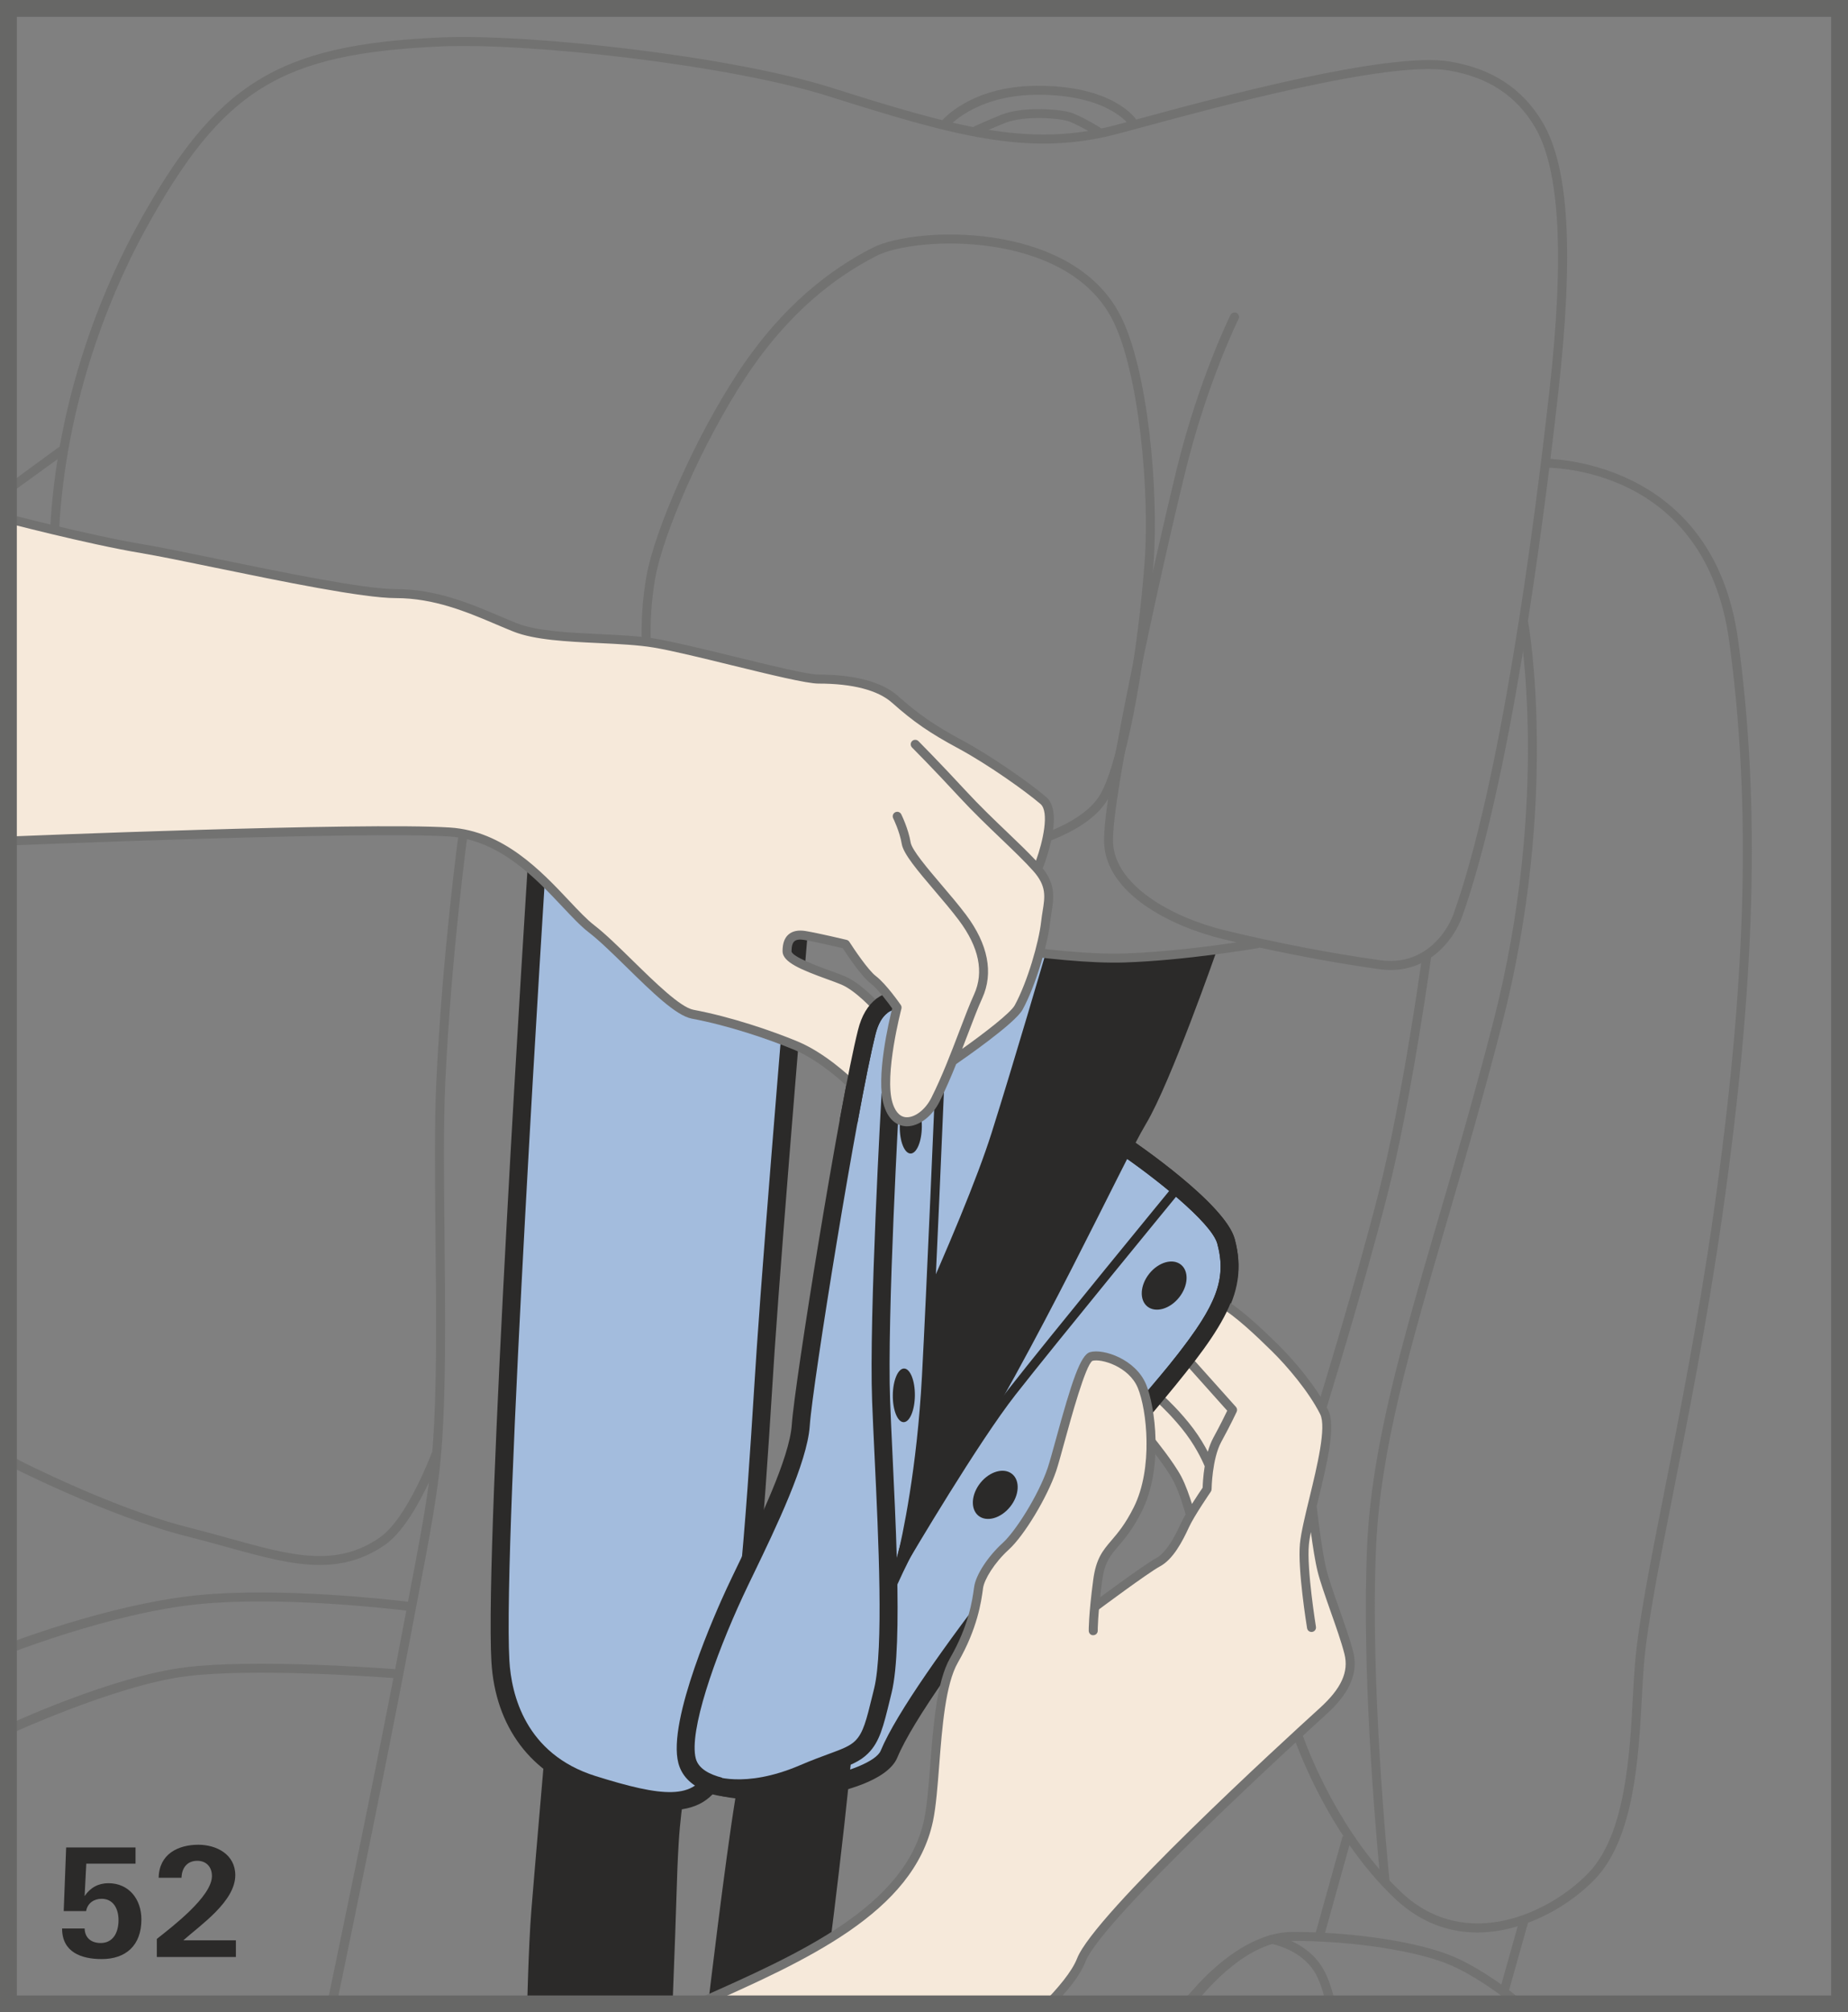 <?xml version="1.0" encoding="UTF-8"?>
<!DOCTYPE svg PUBLIC "-//W3C//DTD SVG 1.1//EN" "http://www.w3.org/Graphics/SVG/1.1/DTD/svg11.dtd">
<!-- Creator: CorelDRAW 2017 -->
<svg xmlns="http://www.w3.org/2000/svg" xml:space="preserve" width="38.75mm" height="42.182mm" version="1.1" style="shape-rendering:geometricPrecision; text-rendering:geometricPrecision; image-rendering:optimizeQuality; fill-rule:evenodd; clip-rule:evenodd"
viewBox="0 0 31817.14 34635.34"
 xmlns:xlink="http://www.w3.org/1999/xlink">
 <rect x="0" y="0" width="31817.14" height="34635.34" fill="#808080" stroke="none"/>
 <defs>
  <style type="text/css">
   <![CDATA[
    .str0 {stroke:#727271;stroke-width:154.94;stroke-miterlimit:10}
    .str1 {stroke:#676766;stroke-width:289.68;stroke-miterlimit:4}
    .fil3 {fill:none;fill-rule:nonzero}
    .fil2 {fill:#727271;fill-rule:nonzero}
    .fil1 {fill:#2B2A29;fill-rule:nonzero}
    .fil4 {fill:#F6E9DA;fill-rule:nonzero}
    .fil0 {fill:#A3BCDD;fill-rule:nonzero}
   ]]>
  </style>
 </defs>
 <g id="Слой_x0020_1">
  <path class="fil0" d="M9292.36 14785.24c0,0 -797.44,11728.02 -676.65,13806.35 48.03,820.02 435.01,1763.69 1594.87,2126.36 992.03,309.63 1840.46,526.89 2126.69,-241.89 529.76,-1425.4 724.44,-5456.02 845.47,-7249.26 144.84,-2150.5 600.46,-7473.83 600.46,-7473.83 0,0 -1393.79,-309.63 -2245.42,-464.65 -856.23,-155.51 -2245.42,-503.08 -2245.42,-503.08z"/>
  <path class="fil1" d="M13628.83 15662.57c-4.68,53.86 -457.34,5426.54 -600.46,7554.05 -14.2,212.33 -29.89,456.19 -46.97,724.2 -123.41,1962.14 -329.91,5245.98 -789.55,6481.38 -213.24,572.95 -793.99,504.31 -1935.21,147.71 -1214.87,-379.42 -1452.66,-1407.99 -1486.57,-1987.6 -118.48,-2044.74 630.59,-13746.74 638.15,-13864.56l-309.06 -19.71c-31.04,481.98 -757.78,11838.38 -638.47,13902.17 65.52,1121.93 686.26,1947.69 1703.5,2265.2 438.87,136.96 930.94,291.07 1357.33,291.07 424.66,0 784.46,-152.64 960.83,-626.57 475.08,-1277.93 683.63,-4590.76 808.44,-6570.06 16.83,-266.77 32.43,-510.39 46.64,-722.64 143.11,-2124.39 595.29,-7494.68 599.88,-7548.55l-308.48 -26.11z"/>
  <path class="fil0" d="M14062.86 30797.76c0,0 910.91,-258.97 1152.8,-500.29 271.7,-272.27 447.24,-884.31 1167.66,-1895.8 1072.01,-1505.62 2500.03,-3167.16 3251.41,-4063.38 1256.26,-1498.07 1715.32,-2078 1474.09,-2972.16 -152.97,-564.25 -1788.65,-1666.96 -1788.65,-1666.96 0,0 -892.19,-3016 -1182.11,-3233.84 -289.68,-217.18 -2901.54,44.09 -3215.85,1300.6 -313.65,1256.26 -1086.79,6040.87 -1135.39,6765.64 -48.12,725.02 -821.49,2199.02 -1136.05,2875.68 -313.74,676.65 -1014.69,2295.58 -821.25,2899.49 206.26,644.8 2233.35,491.01 2233.35,491.01z"/>
  <path class="fil1" d="M21258.25 21325.99c-163.4,-602.84 -1679.2,-1639.21 -1845.47,-1751.62 -20.53,-15.03 -2057.47,-1524.51 -2343.29,-1739.14 -18.88,-14.12 -42.61,-32.43 -71.02,-54.44 -280.07,-217.26 -935.87,-726.41 -1480.74,-726.41 -263.24,0 -606.21,117 -745.3,674.27 -317.18,1268.41 -1091.71,6073.06 -1139.83,6792.57 -38.51,572.29 -573.2,1680.26 -927.74,2413.41 -73.9,153.79 -140.73,291.98 -194.35,407.59 -172.67,372.2 -1024.55,2265.37 -831.02,3004.01 110.03,419.41 596.35,632.32 1444.53,632.32 582.8,0 1126.44,-100.17 1149.35,-104.28 166.27,-31.53 1003.36,-208.56 1176.04,-623.61 533.79,-1285.24 3678.95,-5067.56 4303.71,-5812.86 1218.32,-1452.41 1774.2,-2115.11 1505.13,-3111.82zm-1742.01 2912.79c-885.54,1055.5 -3815.41,4599.54 -4352.73,5892.83 -80.55,194.1 -602.51,373.1 -946.96,437.97 -5.5,1.48 -539.62,99.35 -1092.53,99.35 -388.45,0 -1052.96,-52.39 -1144.51,-401.18 -121.36,-461.12 320.72,-1736.51 812.22,-2795.21 53.04,-114.13 118.48,-250.84 192.63,-403.48 364.15,-754.58 914.77,-1894.65 957.05,-2526.97 47.54,-713.19 816.24,-5478.68 1131.45,-6738.71 98.45,-393.87 301.17,-439.36 444.86,-439.36 438.54,0 1058.13,480.83 1291.65,661.55 29.23,23.15 54.44,42.61 74.14,57.39 286.72,215.21 2324.24,1724.93 2350.02,1744.31 614.01,414.24 1625.5,1209.04 1725.18,1579.52 217.26,802.36 -174.07,1319.07 -1442.48,2832z"/>
  <polygon class="fil0" points="17428.07,18930.89 17832.12,17872.19 16940.59,17579.88 16439.15,18151.11 "/>
  <path class="fil1" d="M20944.93 16372.48c0,0 -792.51,2268 -1212.82,2967.81 -419.41,699.81 -1858.19,3845.54 -3355.44,6219.87 -755.15,1198.37 -1548.48,2839.31 -1677.39,4258.63 -187.12,2058.62 -542,4671.31 -542,4671.31l-1961.57 -25.45c0,0 283.85,-2400.11 464.65,-3510.13 137.53,-844.07 932.09,-3696.6 1264.63,-4362 1081.04,-2161.09 2656.78,-5539.11 3148.61,-7097.2 386.98,-1225.88 928.97,-3084.07 928.97,-3084.07 0,0 234.91,154.45 1393.79,77.35 1161.26,-77.35 1548.56,-116.1 1548.56,-116.1z"/>
  <path class="fil0" d="M16036.82 21941.48c0,0 -92.7,2371.45 -217.59,3310.53 -99.6,749.07 -310.45,1187.61 -467.52,1921.33 -70.37,331.31 94.75,798.01 15.35,1273.91 -173.74,1043.35 -320.63,1379.67 -834.22,1743.73 -614.58,436.82 -1167.91,576.4 -1713.85,576.4 -614.09,0 -672.63,-610.31 3.69,-2398.38 2113.96,-5586.4 3214.13,-6427.52 3214.13,-6427.52z"/>
  <path class="fil1" d="M9364.62 30331.06c0,0 -169.14,1957.54 -217.26,2561.45 -48.12,604.24 -72.42,1696.85 -72.42,1696.85l2501.18 0c86.62,-2176.77 70.12,-2206.33 108.05,-2856.63 24.39,-410.79 72.99,-724.77 72.99,-724.77 0,0 -773.05,0 -1160.11,-145.09 -386.4,-144.84 -1232.45,-531.82 -1232.45,-531.82z"/>
  <path class="fil1" d="M20307.93 20525.11l-119.63 -98.2c-21.43,25.78 -2137.94,2604.64 -2826.74,3486.07 -496.18,633.14 -1278.26,1907.95 -1686.75,2587.81 117.91,-566.63 285.33,-1549.14 353.39,-2807.12 76.77,-1416.7 231.13,-5074.54 232.37,-5111.08l-154.69 -6.9c-1.48,37.03 -155.84,3693.72 -232.37,5109.27 -85.97,1598.07 -333.93,2744.55 -432.71,3151.81 -16.83,-589.78 -46.39,-1209.04 -73.32,-1775.92 -16.5,-349.04 -32.1,-675.18 -42.53,-957.05 -54.77,-1445.93 159.04,-5207.15 161.34,-5244.83 4.6,-85.47 -60.6,-158.47 -145.99,-163.4 -83.75,-4.6 -158.14,60.27 -163.4,145.99 -2.05,37.93 -216.93,3813.36 -161.59,5273.9 10.43,282.7 26.36,609.98 42.86,959.93 66.59,1397.32 157.57,3310.77 -8.13,3986.85l-28.41 115.85c-104.85,429.26 -157.57,644.8 -294.85,782.08 -94.42,94.75 -232.61,145.41 -461.45,229.74 -131.21,48.36 -293.95,108.3 -490.93,192.63 -967.48,414.73 -1514.65,174.32 -1525.65,169.39 -76.52,-36.78 -168.57,-4.6 -205.68,71.84 -37.36,76.77 -5.5,169.72 71.27,207.16 15.03,7.47 223.91,105.43 601.36,105.43 294.52,0 692.26,-60.02 1180.64,-269.15 189.75,-81.04 341.49,-137.53 475.9,-186.55 259.54,-95.82 430.99,-158.96 573.53,-301.5 199.03,-198.7 262.42,-457.92 376.88,-928.07l28.08 -115.03c102.8,-419.08 115.85,-1226.37 94.1,-2122.58l102.88 28.98c0.25,-1.15 4.93,-17.41 12.4,-46.06 162.49,-276.38 1284.67,-2173.08 1923.06,-2988.74 688.23,-879.38 2803.67,-3456.51 2824.77,-3482.54z"/>
  <path class="fil2" d="M26559.58 2107.15c-346.74,-584.53 -870.43,-927.74 -1601.28,-1048.28 -1065.6,-175.79 -4055.25,635.27 -5332.03,981.36 -217.83,58.87 -387.3,105.18 -492.4,131.29 -1450.03,363.17 -2714.75,3.12 -4824.6,-664.26 -1704.65,-538.47 -5181.12,-931.19 -6725.57,-862.88 -2798.99,123.98 -3870.75,787.01 -5211.33,3225.05 -492.4,895.06 -1341.98,2744.88 -1499.54,5078.32 -161.92,2408.24 824.94,3504.05 1257.16,3862.95 613.43,511.21 1300.84,838 2100.91,1001.31 230.23,46.64 583.3,76.2 992.61,109.78 738.65,61.17 1657.77,137.04 2421.29,357.17 1176.61,338.94 1646.68,572.95 1651.36,575.58 6.32,3.2 12.15,5.17 19.13,6.65 34.16,7.23 3460.78,728.22 5174.14,1058.95 1658.01,320.39 3709.08,681.91 4870.67,645.7 1046.55,-33.34 2282.78,-243.86 2294.93,-246.24 11.08,-1.4 20.61,-5.5 28.98,-11 701.86,153.54 1428.36,285.08 2064.12,372.53 67.82,9.85 133.26,13.88 195.25,13.88 707.61,0 1102.71,-558.75 1229.9,-916.16 816.57,-2291.48 1388.04,-6637.88 1655.96,-9024.36 269.97,-2404.79 183.92,-3881.42 -269.64,-4647.33zm115.53 4629.92c-266.77,2380.16 -836.52,6712.93 -1647.83,8989.88 -122.83,345.35 -526.31,901.71 -1257.98,800.97 -823.22,-113.31 -1799.08,-300.68 -2676.73,-514.49 -933.9,-227.03 -1892.1,-779.7 -1928.56,-1502.99 -37.44,-749.65 800.88,-4578.36 1237.13,-6365.61 379.75,-1559.48 917.64,-2644.3 923.14,-2654.97 18.8,-37.93 3.45,-84.9 -34.49,-103.7 -11.58,-5.5 -23.15,-8.46 -35.06,-8.46 -28.66,0 -55.92,16.01 -68.97,43.19 -5.5,10.76 -550.62,1109.69 -935.3,2687.16 -345.84,1418.75 -1282.86,5573.35 -1240.57,6410.2 42.86,857.7 1128.83,1422.53 2046.47,1645.29 77.26,19.38 155.76,38.18 235.16,56.49 -438.54,64.87 -1231.62,168.57 -1936.36,191.15 -1146.23,36.21 -3185.97,-324.41 -4836.43,-643.07 -1667.29,-322.03 -4959.59,-1013.79 -5162.31,-1056.65 -72.75,-35.64 -552.42,-259.54 -1668.44,-581.33 -778.39,-224.48 -1706.13,-301.01 -2451.75,-362.67 -404.06,-33.34 -753.1,-61.99 -974.71,-107.15 -774.53,-157.57 -1439.61,-474.75 -2032.76,-968.06 -413.66,-344.44 -1358.81,-1397.07 -1201.57,-3734.29 155.84,-2303.38 994.74,-4130.29 1480.5,-5014.03 1323.42,-2405.36 2320.71,-3022.57 5082.67,-3144.83 1532.55,-68.07 4981.27,321.78 6671.71,855.9 2137.69,675.83 3419.4,1039.9 4909.42,666.8 105.76,-26.6 276.38,-72.67 495.36,-132.36 1267.26,-343.21 4234.82,-1148.2 5266.26,-977.91 682.73,112.73 1171.11,431.31 1492.89,974.71 429.92,725.34 511.62,2214.22 249.12,4550.85z"/>
  <polygon class="fil2" points="1130.71,7801.85 1039.49,7676.72 32.93,8412.41 67.08,8571.45 "/>
  <path class="fil2" d="M7511.52 18626.11c-33.34,720.42 -23.48,1663.76 -13.38,2662.53 13.63,1316.52 27.83,2678.21 -54.68,3691.18 -0.57,3.78 -1.15,8.13 -1.48,12.15l-2.87 -1.48c-4.35,11.58 -423.76,1142.7 -901.14,1472.94 -755.72,524.02 -1524.51,310.21 -2588.96,15.03 -216.44,-59.61 -440.02,-122.18 -676.98,-181.3 -1081.61,-270.22 -2365.95,-877.08 -2866.16,-1124.47 -133.26,-65.77 -370.8,-221.61 -374.58,-223.33l44.67 240.41c17.08,8.7 1771.57,910.99 3158.13,1257.74 234.91,58.79 457.92,120.54 673.21,180.47 589.7,163.31 1110.27,307.91 1597.17,307.91 389.85,0 758.6,-93.6 1122.09,-345.02 308.48,-213.48 583.13,-705.31 758.68,-1077.84 -74.8,561.95 -194.68,1185.64 -336.89,1926.59 -7.8,42.53 -16.26,85.97 -24.63,129.16 -272.02,-32.76 -2188.93,-255.44 -3623.36,-112.08 -1541.01,154.36 -3315.7,850.97 -3333.43,857.38l0 181.05c17.41,-6.65 1827.81,-732.24 3348.46,-884.06 1403.48,-140.49 3278.42,73.9 3579.35,110.68 -33.25,172.35 -67.16,349.62 -101.4,533.54 -27.75,148.62 -58.21,307.91 -90.07,474.42 -364.64,-27.51 -2435.99,-174.64 -3598.15,-34.16 -1275.06,154.94 -3045.73,978.48 -3120.77,1013.55l-53.04 201.33c17.98,-8.7 1941.37,-909.6 3192.37,-1061.09 1130.55,-136.96 3143.43,2.96 3549.79,33.34 -428.69,2208.96 -1153.13,5663.17 -1160.93,5700.78l160.19 26.69c8.62,-41.14 877.08,-4207.89 1273.01,-6326.45 53.29,-285.33 105.18,-556.2 154.94,-814.84 189.51,-987.76 339.19,-1767.79 396.91,-2476.88 83.42,-1019.87 69.22,-2384.75 55.59,-3705.3 -10.43,-996.14 -20.28,-1937.26 13.3,-2653.33 103.13,-2216.76 383.2,-4269.55 386.16,-4290.16l-152.97 -21.43c-3.2,20.86 -284.75,2080.38 -388.13,4304.36z"/>
  <path class="fil2" d="M29925.85 11019.43c-430.17,-3167.16 -3337.79,-3126.03 -3369.31,-3125.21l4.35 154.69c113.56,-2.87 2800.14,-37.03 3211.42,2991.62 383.53,2820.17 299.2,5857.77 -270.55,9850.21 -258.39,1804.58 -581.9,3441.41 -842.02,4757.11 -255.19,1289.51 -456.52,2307.65 -513.59,3029.22 -12.73,159.04 -22.25,337.47 -32.68,526.31 -53.04,996.71 -126.36,2362.17 -758.93,3026.68 -654.07,686.75 -2106.74,1387.47 -3220.78,345.84 -72.42,-68.4 -143.03,-138.43 -210.85,-210.28 -32.1,-317.51 -338.29,-3440.91 -229.41,-5769.18 78.82,-1672.79 580.18,-3390.5 1216.02,-5564.64 293.37,-1005.42 626.49,-2144.67 949.5,-3401.5 999.34,-3881.75 453.89,-6915 448.39,-6945.46l-152.64 28.66c6.08,29.56 545.12,3029.55 -445.85,6878.54 -322.36,1254.29 -654.57,2392.06 -948.27,3396 -638.15,2184.33 -1142.21,3909.26 -1221.85,5601.18 -96.97,2075.7 134.16,4777.06 209.7,5582.3 -905.41,-1053.78 -1331.22,-2336.06 -1336.15,-2350.6l-146.89 47.79c3.53,11.58 282.45,852.53 868.46,1740.86l-17.98 -4.93 -461.45 1654.81c-132.11,-5.17 -263.32,-7.8 -393.38,-7.8 -81.94,0 -162.74,7.55 -241.81,21.76 -40.56,7.23 -80.55,16.18 -119.96,26.6 -35.06,4.68 -83.42,24.39 -83.42,24.39 -39.99,11.82 -53.29,17.65 -92.13,32.43 -532.64,202.15 -974.13,648.82 -1194.51,902.86 -88.68,102.22 -344.69,364.07 -352.82,375.65l318.33 -37.03c6.65,-9.85 644.22,-916.25 1410.05,-1138.35 166.84,38.76 559.08,164.46 753.1,525.16 139.09,258.31 184.58,589.7 184.58,592.58l162.49 -6.32c-1.81,-14.53 -57.97,-375.97 -210.94,-659.58 -141.06,-262.17 -366.7,-415.63 -562.52,-504.56 10.18,0 20.03,-0.9 29.56,-0.9 1036.12,0 2153.62,172.35 2717.87,419.16 600.79,262.99 1212.82,795.05 1218.9,800.64l153.87 -36.87c-11.33,-9.77 -184.83,-195.5 -369.9,-334.51l326.13 -1159.78c470.73,-176.12 882.01,-467.52 1158.3,-758.11 672.63,-705.89 747.68,-2104.03 802.12,-3125.12 10.1,-188.27 19.38,-365.79 32.1,-522.21 56.24,-712.29 257,-1727.23 510.96,-3011.9 260.69,-1317.1 585.19,-2956.56 843.25,-4764.91 572.38,-4007.13 656.37,-7058.11 271.12,-9893.31zm-4077.58 23138.04c-227.36,-162.57 -515.56,-346.17 -806.71,-473.6 -481.65,-210.61 -1347.48,-368.5 -2228.58,-416.54l420.89 -1509.73c223.91,321.78 488.05,644.8 794.23,930.94 441.41,413.33 931.52,572.95 1408.9,572.95 237.21,0 470.4,-40.81 693.73,-107.48l-282.45 1003.45z"/>
  <path class="fil2" d="M23884.74 20572.57c422.28,-1649.88 758.6,-4122.41 762.05,-4147.62l-153.54 -20.61c-3.12,24.63 -338.86,2488.46 -758.6,4129.72 -420.31,1643.81 -1036.7,3629.68 -1042.45,3649.71l147.96 46.06c5.5,-20.03 623.69,-2009.44 1044.58,-3657.27z"/>
  <path class="fil2" d="M17244.8 1973.15c-182.2,71.84 -468.67,200.51 -480.91,206.01l63.47 141.31c3.2,-1.4 295.75,-132.69 474.18,-203.3 351.1,-138.76 968.88,-79.07 1103.29,-27.26 206.83,79.4 475.08,250.59 477.38,251.99l83.42 -130.06c-11,-7.23 -283.6,-181.3 -505.13,-266.2 -167.99,-64.29 -834.55,-123.41 -1215.7,27.51z"/>
  <path class="fil2" d="M17831.46 1476.55c-1128.17,12.15 -1608.42,590.85 -1627.88,615.48l120.54 97.63c4.35,-5.75 458.49,-547.17 1509.15,-558.17 15.35,0 30.38,-0.25 45.41,-0.25 1193.44,0 1550.29,506.28 1554.06,511.53l64.04 -42.94 64.87 -42.53c-15.93,-24.63 -404.96,-593.23 -1730.19,-580.75z"/>
  <path class="fil3 str0" d="M19216.14 5455.28c-826.42,-1587.32 -3465.55,-1474.09 -4155.75,-1122.75 -701.04,357.17 -1528.61,970.68 -2281.71,2110.76 -752.77,1139.83 -1434.35,2717.29 -1571.64,3482.62 -136.79,765.82 -118.81,1684.37 154.94,2425.56 273.75,740.37 561.37,1568.52 1436.4,1847.19 874.21,278.92 1625.58,196.4 2206.09,277.77 580.18,81.12 909.76,227.69 1370.39,239.26 460.79,11.58 1111.09,-143.94 1111.09,-143.94 0,0 1162.16,-238.11 1523.36,-857.46 361.77,-619.59 671.4,-2632.72 774.2,-4026.51 91.88,-1239.75 -97.3,-3329.41 -567.37,-4232.52z"/>
  <path class="fil4" d="M11887.64 34562.59c1039.24,-439.77 2570.98,-1213.73 3559.89,-2111.09 309.63,-281.22 638.72,-1407.99 645.04,-1832.41 13.06,-814.51 131.87,-1679.12 521.39,-2390.26 144.59,-263.9 193.53,-587.98 232.04,-886.36 55.09,-422.61 477.38,-688.48 711.14,-1011.74 238.11,-331.96 452.17,-707.69 573.2,-1099.27 90.15,-292.55 163.4,-590.03 247.97,-884.06 62.89,-219.89 127.76,-439.69 208.56,-654.07 32.76,-86.3 93.28,-315.13 201,-345.27 257.57,-72.67 592.66,130.06 752.6,316.03 165.69,192.87 212.25,468.92 245.59,713.11 83.42,623.94 16.5,1273.34 -316.61,1817.63 -123.41,201 -296.9,362.1 -423.19,559.65 -60.51,93.52 -99.35,197.8 -122.83,306.18 -10.43,45.16 -40.48,450.69 -90.07,614.01 119.63,-128.83 397.98,-321.78 622.79,-486 59.36,-43.76 551.19,-318.91 608.59,-394.53 266.44,-350.52 408.98,-572.62 397.4,-946.3 -159.04,-411.36 -610.31,-994.99 -610.31,-994.99 0,0 -37.93,-453.07 -53.29,-676.98 -12.48,-188.85 411.61,-424.34 560.8,-634.62 359.72,-506.28 753.1,-1077.26 753.1,-1077.26 0,0 281.8,247.39 384.68,331.72 569.17,463.75 852.45,893.83 1268.66,1411.2 157.89,195.83 50.17,621.64 15.68,841.2 -47.21,293.37 -132.36,584.2 -165.94,879.05 -28.16,246.82 28.08,-246.16 0,0 -44.67,387.63 64.87,840.95 174.32,1210.52 118.48,401.43 281.88,788.73 399.79,1190.49 130.63,444.37 -47.54,783.56 -372.53,1089.41 -129.48,121.93 -812.54,749.32 -931.52,881.76 -436.24,484.6 -1999.83,1848.01 -2957.46,2954.5 -134.08,155.51 -504.88,817.72 -950.65,1313.9l-6089.81 -5.17z"/>
  <path class="fil2" d="M23297.99 28429.92c-50.74,-201.9 -150.09,-483.21 -245.67,-754.9 -90.65,-258.31 -176.7,-502.83 -216.36,-662.7 -80.55,-324.98 -164.79,-1069.46 -166.6,-1088.26 8.46,-35.06 17.16,-70.7 26.11,-106.33 151.74,-626.49 309.06,-1273.91 172.35,-1545.85 -205.11,-407.91 -590.93,-860.66 -858.85,-1124.23 -311.68,-306.43 -666.8,-639.54 -935.87,-786.11 -37.36,-20.61 -84.57,-6.65 -105.18,30.95 -19.95,37.36 -6.65,84.33 31.28,104.85 253.8,138.52 614.99,479.1 900.89,760.65 260.12,255.52 633.14,692.58 829.87,1083.09 110.6,221.28 -53.29,897.03 -185.15,1439.85 -74.96,308.81 -145.66,600.79 -163.89,792.51 -41.14,438.29 116.68,1409.8 123.41,1450.94 6.08,37.93 38.76,64.62 76.11,64.62 4.35,0 8.46,-0.33 12.81,-0.9 41.71,-6.98 70.61,-46.97 63.39,-88.92 -1.15,-9.85 -160.77,-992.94 -121.36,-1411.2 5.25,-61.17 17.98,-135.89 34.16,-218.16 31.61,233.76 73.32,508.09 116.43,679.28 41.14,167.67 128.34,415.06 220.21,677.23 95,268.25 192.63,546.27 241.23,741.19 77.92,307.66 -53.29,594.96 -424.66,931.6 -644.71,585.92 -3877.89,3545.11 -4177.42,4306.91 -92.37,235.49 -329.91,511.53 -604.81,794.23 -30.13,30.71 0,79.97 36.21,70.7 14.45,15.11 34.49,22.33 53.86,22.33 19.95,0 39.99,-7.8 55.59,-23.48 288.86,-296.9 501.44,-547.74 603.09,-807.29 293.46,-744.39 3745.04,-3892.18 4137.77,-4248.45 259.87,-235.73 592.08,-604.81 471.06,-1084.16z"/>
  <path class="fil2" d="M18865.86 27722.48c15.68,0 32.19,-4.93 46.06,-15.11 8.38,-6.65 855.98,-638.06 1060.43,-747.84 223.09,-119.63 383.86,-423.19 498.81,-674.6 88.92,-193.86 372.77,-606.04 375.15,-610.06 8.95,-12.73 13.88,-27.83 13.88,-43.19 0,-5.17 7.8,-522.21 166.27,-813.37 169.47,-310.45 261.51,-510.39 265.62,-518.76 12.73,-28.08 7.8,-61.09 -12.73,-84l-693.16 -774.53c-28.41,-31.86 -77.35,-34.49 -109.53,-6.08 -31.28,28.33 -34.49,77.35 -6.08,109.45l658.67 736.35c-36.21,76.2 -117.91,242.71 -238.11,463.75 -39.9,72.99 -71.52,156.99 -96.15,243.29 -55.59,-107.48 -138.76,-250.27 -248.21,-396.83 -216.11,-288.77 -462.6,-517.36 -473.03,-526.89 -31.28,-28.98 -80.22,-26.93 -109.53,4.6 -28.9,31.28 -27.18,80.3 4.35,109.2 2.38,2.38 247.39,228.84 454.22,505.79 205.11,274.32 313.98,542.82 315.13,545.45 0.57,2.3 2.63,4.02 3.78,6.08 -27.26,167.99 -33.91,314.56 -35.64,370.72 -30.38,44.34 -106,156.17 -183.92,279.83 -39.41,-128.01 -106,-323.26 -183.92,-471.88 -133.84,-252.24 -447.57,-638.64 -460.87,-655.14 -26.6,-32.76 -75.87,-37.93 -108.88,-11 -33.34,27.18 -38.26,75.87 -11,109.2 3.12,3.69 317.76,390.43 443.47,629.36 115.53,219.56 209.13,568.03 209.95,571.56 0.57,1.97 2.38,4.02 2.96,6.08 -33.34,57.64 -62.89,111.83 -83.18,156.66 -61.42,134.41 -225.39,492.49 -431.56,602.51 -214.96,115.28 -1044.83,733.72 -1079.89,760.08 -34.49,25.45 -41.14,73.9 -15.6,108.05 15.03,20.53 38.76,31.28 62.24,31.28z"/>
  <path class="fil1" d="M19831.95 24335.02l-152.39 -305.28c243.04,-290.25 408.74,-478.2 584.28,-703.01 668.53,-856.23 860.82,-1308.4 694.88,-1919.86 -99.68,-370.47 -1111.17,-1165.61 -1724.93,-1579.52l173.49 -256.92c171.77,116.1 1687.57,1152.8 1850.89,1755.64 257.25,952.7 -280.65,1640.03 -1426.22,3008.94z"/>
  <path class="fil2" d="M19731.53 23825.7c-181.62,-432.14 -734.29,-617.54 -964.85,-552.67 -163.4,45.82 -314.64,504.06 -590.93,1514.08 -56.82,206.26 -106,384.35 -137.86,479.43 -160.52,471.79 -554.72,1091.96 -774.86,1290.99 -255.52,232.28 -462.35,549.8 -490.68,754.82l-3.78 23.81c-25.78,191.97 -86.87,640.94 -410.46,1201.49 -230.56,400.61 -289.92,1161.5 -341.82,1832.66 -28.33,362.1 -54.44,704.16 -104.52,941.95 -314.89,1500.45 -2135.14,2309.21 -3895.38,3090.72l-166.27 74.14c-39.08,17.08 -56.49,63.14 -39.41,102.22 13.06,28.66 41.14,45.82 71.27,45.82 10.43,0 21.18,-2.05 31.04,-6.4l166.27 -74.14c1795.87,-797.76 3652.59,-1622.38 3984.22,-3200.75 51.89,-247.64 78.5,-594.38 106.91,-961.65 50.99,-654.98 108.3,-1397.07 321.78,-1767.22 338.94,-586.91 402.99,-1056.98 430.17,-1257.98l2.87 -22.91c20.61,-146.56 191.81,-434.52 441.74,-661.63 264.8,-239.51 662.45,-898.76 817.72,-1355.85 33.34,-99.68 82.85,-279.83 139.91,-488.71 119.06,-433.29 366.45,-1335.57 484.03,-1405.69 150.92,-41.38 625.99,96.48 780.03,463.5 157.32,375.07 269.15,1384.26 -68.89,2057.96 -145.17,289.68 -270.88,437.39 -382.38,567.78 -149.44,174.97 -267.92,313.41 -316.03,685.93 -80.22,609.41 -76.44,861.15 -76.44,871.58 1.15,42.86 36.21,80.55 79.4,75.62 42.29,-0.66 76.11,-35.64 75.54,-78.5 0,-2.38 -3.2,-253.47 74.72,-848.75 42.61,-327.04 137.61,-437.97 280.73,-605.38 110.93,-130.06 249.36,-292.22 402.91,-598.73 376.88,-750.8 230.56,-1811.8 73.32,-2187.53z"/>
  <path class="fil1" d="M15871.37 19394.23c-2.38,254.95 -89.25,460.87 -194.1,459.97 -105.18,-0.82 -188.27,-208.56 -185.98,-463.42 2.3,-254.95 89.25,-460.87 194.1,-459.97 105.1,0.82 187.95,208.56 185.98,463.42z"/>
  <path class="fil4" d="M39.82 8900.71c0,0 1471.13,387.3 2400.11,542 929.22,154.94 3561.69,774.28 4374.73,774.28 813.04,0 1471.22,348.47 2051.97,580.75 580.42,232.28 1703.17,154.94 2400.11,270.79 696.94,116.18 2477.78,619.59 2825.92,619.59 348.47,0 968.06,38.84 1316.52,348.47 348.14,309.63 619.01,503.16 1122.09,774.28 503.16,270.79 1161.26,735.44 1432.38,967.73 271.12,232.37 -77.35,1122.75 -77.35,1122.75 0,0 139.91,254.29 139.91,477.62 0,223.66 -197.22,1549.96 -420.31,1865.42 -223.33,314.89 -1168.73,958.53 -1168.73,958.53 0,0 -223.09,486 -275.8,617.21 -52.71,131.21 -459.97,696.36 -696.28,433.61 -236.72,-262.66 -223.33,-906.31 -144.59,-1221.44 78.82,-315.46 78.82,-630.59 78.82,-630.59l-156.42 -386.16c0,0 -313.41,-289.1 -415.39,-382.05 -73.9,-67.16 -211.43,-344.44 -302.98,-370.47 -91.8,-26.36 -451.6,-148.62 -595.86,-148.62 -144.84,0 -525.99,0 -394.78,236.64 131.78,236.39 447.24,328.52 604.48,367.6 157.57,39.41 302.16,118.48 486.08,223.33 183.92,105.43 433.29,341.49 433.29,341.49 0,0 -196.9,538.47 -249.36,735.44 -52.39,197.31 -144.51,643.98 -144.51,643.98 0,0 -787.91,-722.72 -1576.07,-919.7 -787.83,-196.98 -1169.06,-223.33 -1339.35,-367.85 -171.2,-144.26 -1261.18,-1142.13 -1602.75,-1431.56 -341.49,-289.02 -1129.65,-1181.79 -1602.67,-1379.01 -472.45,-196.98 -1220.87,-276.05 -1707.2,-262.75 -486.08,13.06 -6804.48,188.6 -6804.48,188.6l8.46 -5589.93z"/>
  <path class="fil2" d="M17959.14 14929.43c37.36,-96.4 359.22,-948.93 55.59,-1209.62 -295.1,-252.81 -961.08,-715.98 -1446.26,-977.25 -477.38,-256.92 -746.69,-442.32 -1107.89,-763.61 -270.88,-240.99 -743.9,-368.09 -1367.84,-368.09 -184.5,0 -832.41,-158.47 -1459.56,-312.01 -512.11,-125.13 -1041.63,-254.29 -1353.88,-306.43 -275.47,-46.06 -607.44,-61.99 -959.03,-78.25 -532.14,-25.45 -1082.52,-51.56 -1425.15,-188.27 -96.72,-38.76 -195.5,-80.47 -296.9,-123.98 -511.29,-216.36 -1091.14,-462.27 -1783.47,-462.27 -546.84,0 -1946.46,-287.95 -3070.69,-519.09 -533.79,-110.03 -994.66,-204.78 -1291.24,-254.04 -915.1,-152.64 -2378.76,-536.74 -2393.21,-540.77 -41.38,-11 -80.79,139.01 -39.41,149.77 14.53,3.78 1485.09,390.18 2407.09,543.72 293.7,48.94 753.67,143.36 1285.49,253.14 1131.45,232.61 2539.45,521.96 3101.97,521.96 661.05,0 1225.3,239.51 1723.21,450.45 102.22,43.44 202.23,85.72 299.53,124.8 366.7,146.89 930.37,173.49 1475.24,199.03 346.99,16.5 674.6,32.1 941.37,76.77 306.18,50.66 833.07,179.24 1342.55,304.38 664.5,162.25 1292.8,315.79 1496.1,315.79 585.43,0 1022.82,113.47 1264.96,329.01 371.38,330.24 648.25,520.81 1137.53,784.38 520.24,280.4 1169.3,744.48 1418.42,958.53 156.74,134.41 43.19,645.62 -76.77,975.86 -141.64,-151.24 -313.98,-316.94 -495.85,-490.43 -223.33,-213.48 -476.23,-455.62 -713.77,-713.11 -460.55,-498.48 -811.31,-850.15 -814.76,-853.93 -30.46,-29.81 -79.65,-29.81 -109.78,0 -30.13,30.38 -30.13,79.4 0,109.78 3.78,3.78 352.49,353.07 810.74,849.25 241.32,261.35 495.93,504.64 720.42,719.52 209.95,201.33 408.41,390.51 556.37,557.02 229.99,259.3 201.66,439.44 161.1,689.38 -9.28,57.07 -18.23,116.76 -25.54,179.65 -39.9,361.19 -236.88,1042.2 -455.29,1442.81 -72.17,131.78 -526.89,481.4 -904.92,749.9 33.01,-86.05 65.77,-170.87 97.3,-252.57 88.92,-234.09 173.49,-455.62 249.12,-621.64 196.73,-432.46 99.93,-928.07 -279.5,-1433.53 -124.56,-165.69 -276.38,-344.94 -424.09,-517.61 -237.79,-279.83 -507.76,-597.26 -529.19,-726.17 -40.56,-241.32 -157.57,-476.8 -162.25,-486.66 -19.05,-38.18 -65.44,-53.86 -103.7,-34.49 -38.51,18.88 -53.86,65.77 -34.98,103.7 1.15,1.81 111.5,225.39 147.71,442.65 28.66,171.44 277.2,463.42 564.49,801.21 146.32,171.2 296.33,348.47 418.01,510.06 347.89,464.32 436.24,893.58 262.75,1276.87 -77.67,169.96 -162.82,393.87 -252.89,630.26 -139.91,366.12 -297.81,780.36 -481.98,1147.63 -103.46,207.41 -287.05,347.56 -439.12,336.56 -130.63,-10.67 -197.55,-140.49 -230.31,-247.06 -146.56,-476.47 150.01,-1610.23 152.97,-1621.48 5.75,-22.09 1.72,-45.24 -11.33,-63.8 -9.85,-14.45 -247.97,-360.04 -431.89,-500.2 -126.53,-97.05 -370.14,-455.95 -452.99,-586.25 -11,-17.08 -28.08,-29.31 -47.21,-33.91 -19.46,-4.6 -470.97,-112.98 -703.34,-151.82 -126.28,-20.86 -225.06,-1.72 -294.28,56.49 -71.27,60.02 -105.43,155.27 -105.43,291.16 0,188.27 320.63,318.91 773.95,483.13 92.13,33.34 179.57,65.19 240.41,91.22 251.99,107.81 550.7,441.17 553.82,444.7 28.16,32.1 77.1,34.98 108.96,6.65 32.43,-28.74 34.73,-77.35 6.65,-109.78 -13.06,-14.53 -324.41,-362.1 -608.01,-483.78 -65.44,-28.08 -154.69,-60.84 -249.36,-94.67 -183.92,-66.92 -671.73,-243.62 -671.73,-337.47 0,-86.3 17.08,-144.84 50.66,-172.92 32.76,-27.51 89.25,-35.06 168.9,-21.76 193.45,32.43 555.54,116.76 662.12,142.21 68.07,104.61 320.14,482.88 472.78,599.64 136.14,103.95 318.33,352.49 378.52,436.49 -51.24,203.38 -288.2,1197.14 -142.21,1671.31 89.25,291.16 267.67,347.89 365.55,356.35 10.18,0.57 20.28,1.4 30.46,1.4 206.83,0 433.61,-169.47 560.47,-422.86 104.03,-208.31 199.03,-429.26 287.38,-648.25 111.17,-76.2 1014.94,-700.71 1143.52,-937.1 227.11,-416.21 432.22,-1124.14 473.93,-1499.3 6.65,-60.51 15.6,-117.58 24.06,-172.35 39.33,-243.62 75.54,-474.18 -152.97,-762.62 2.3,-4.35 5.5,-8.46 7.8,-13.38z"/>
  <path class="fil2" d="M13735.57 17926.71c-442.89,-184.17 -1146.72,-424.58 -1796.45,-546.51 -223.91,-41.71 -660.73,-469.25 -1045.65,-846.13 -244.19,-238.94 -474.5,-464.65 -663.35,-610.06 -126.28,-96.72 -268.49,-248.21 -434.19,-423.76 -476.23,-505.46 -1127.92,-1197.47 -2047.04,-1256.83 -1498.39,-96.72 -7535.49,152.39 -7596,154.69 -42.86,1.72 -76.2,37.93 -74.47,80.79 2.05,42.61 40.23,75.62 80.79,73.57 60.27,-1.97 6089.81,-250.84 7579.58,-154.94 858.2,55.92 1485.91,722.39 1944.49,1208.72 169.96,180.47 316.53,336.32 452.09,440.59 181.95,139.67 409.31,362.34 650.05,597.58 439.36,430.74 854.75,837.42 1125.05,888.08 637.82,119.63 1329.83,355.69 1765.49,537.32 444.86,185.4 866.32,589.46 870.68,593.23 15.35,14.78 34.49,22.01 53.86,22.01 20.28,0 40.56,-8.38 55.92,-24.06 29.23,-30.05 28.66,-79.32 -2.05,-109.45 -18.23,-17.08 -446.59,-427.54 -918.79,-624.84z"/>
  <path class="fil1" d="M14760.86 19337.66l-304.46 -55.92c132.44,-722.72 238.69,-1245.25 316.03,-1553.41 61.17,-245.67 168.57,-427.29 319.24,-539.94l185.65 247.64c-92.13,69.22 -161.01,192.63 -204.45,367.27 -74.47,297.81 -182.2,828.14 -312.01,1534.36z"/>
  <path class="fil1" d="M20299.8 22332.81c-159.37,198.7 -403.56,267.67 -545.2,154.69 -141.31,-113.88 -126.53,-367.02 32.76,-565.73 159.62,-199.03 403.81,-268.25 545.45,-154.36 140.73,113.23 126.28,366.37 -33.01,565.4z"/>
  <path class="fil1" d="M15751.58 24018c-2.3,254.95 -89.25,460.87 -194.1,460.05 -105.1,-0.9 -187.95,-208.31 -185.98,-463.17 2.38,-255.19 89.25,-461.2 194.1,-460.3 105.18,1.15 188.27,208.88 185.98,463.42z"/>
  <path class="fil1" d="M17391.77 25934.41c-159.62,198.7 -403.48,267.92 -545.12,154.61 -141.06,-113.8 -126.61,-366.7 32.68,-565.64 159.37,-198.7 403.48,-268.25 545.2,-154.45 141.06,113.31 126.53,366.7 -32.76,565.48z"/>
  <polygon class="fil3 str1" points="144.84,34490.34 31672.3,34490.34 31672.3,144.84 144.84,144.84 "/>
  <path class="fil1" d="M2434.43 33036.28c0,-346.58 -213.56,-622.96 -568.27,-622.96 -169.23,0 -310.37,73.16 -409.39,221.69l28.82 -557.93 847.6 0 0 -279.33 -1194.18 0 -42.12 1095.16 385.74 0c23.65,-138.19 138.19,-211.35 266.03,-211.35 203.22,0 291.9,172.18 291.9,368.01 0,208.39 -90.89,393.13 -307.41,393.13 -156.66,0 -271.2,-82.77 -276.38,-249.77l-387.96 0c0,409.39 333.28,526.15 682.81,526.15 409.39,0 682.81,-229.08 682.81,-682.81zm1626.73 646.6l0 -286.72 -904.51 0c299.28,-266.03 894.16,-670.25 894.16,-1121.02 0,-359.88 -325.89,-523.93 -636.26,-523.93 -346.58,0 -675.42,158.88 -682.81,568.27l393.13 0c5.17,-174.4 101.98,-291.9 271.2,-291.9 151.49,0 252.73,101.24 252.73,263.08 0,354.71 -693.16,878.64 -948.84,1081.86l0 310.37 1361.19 0z"/>
 </g>
</svg>
